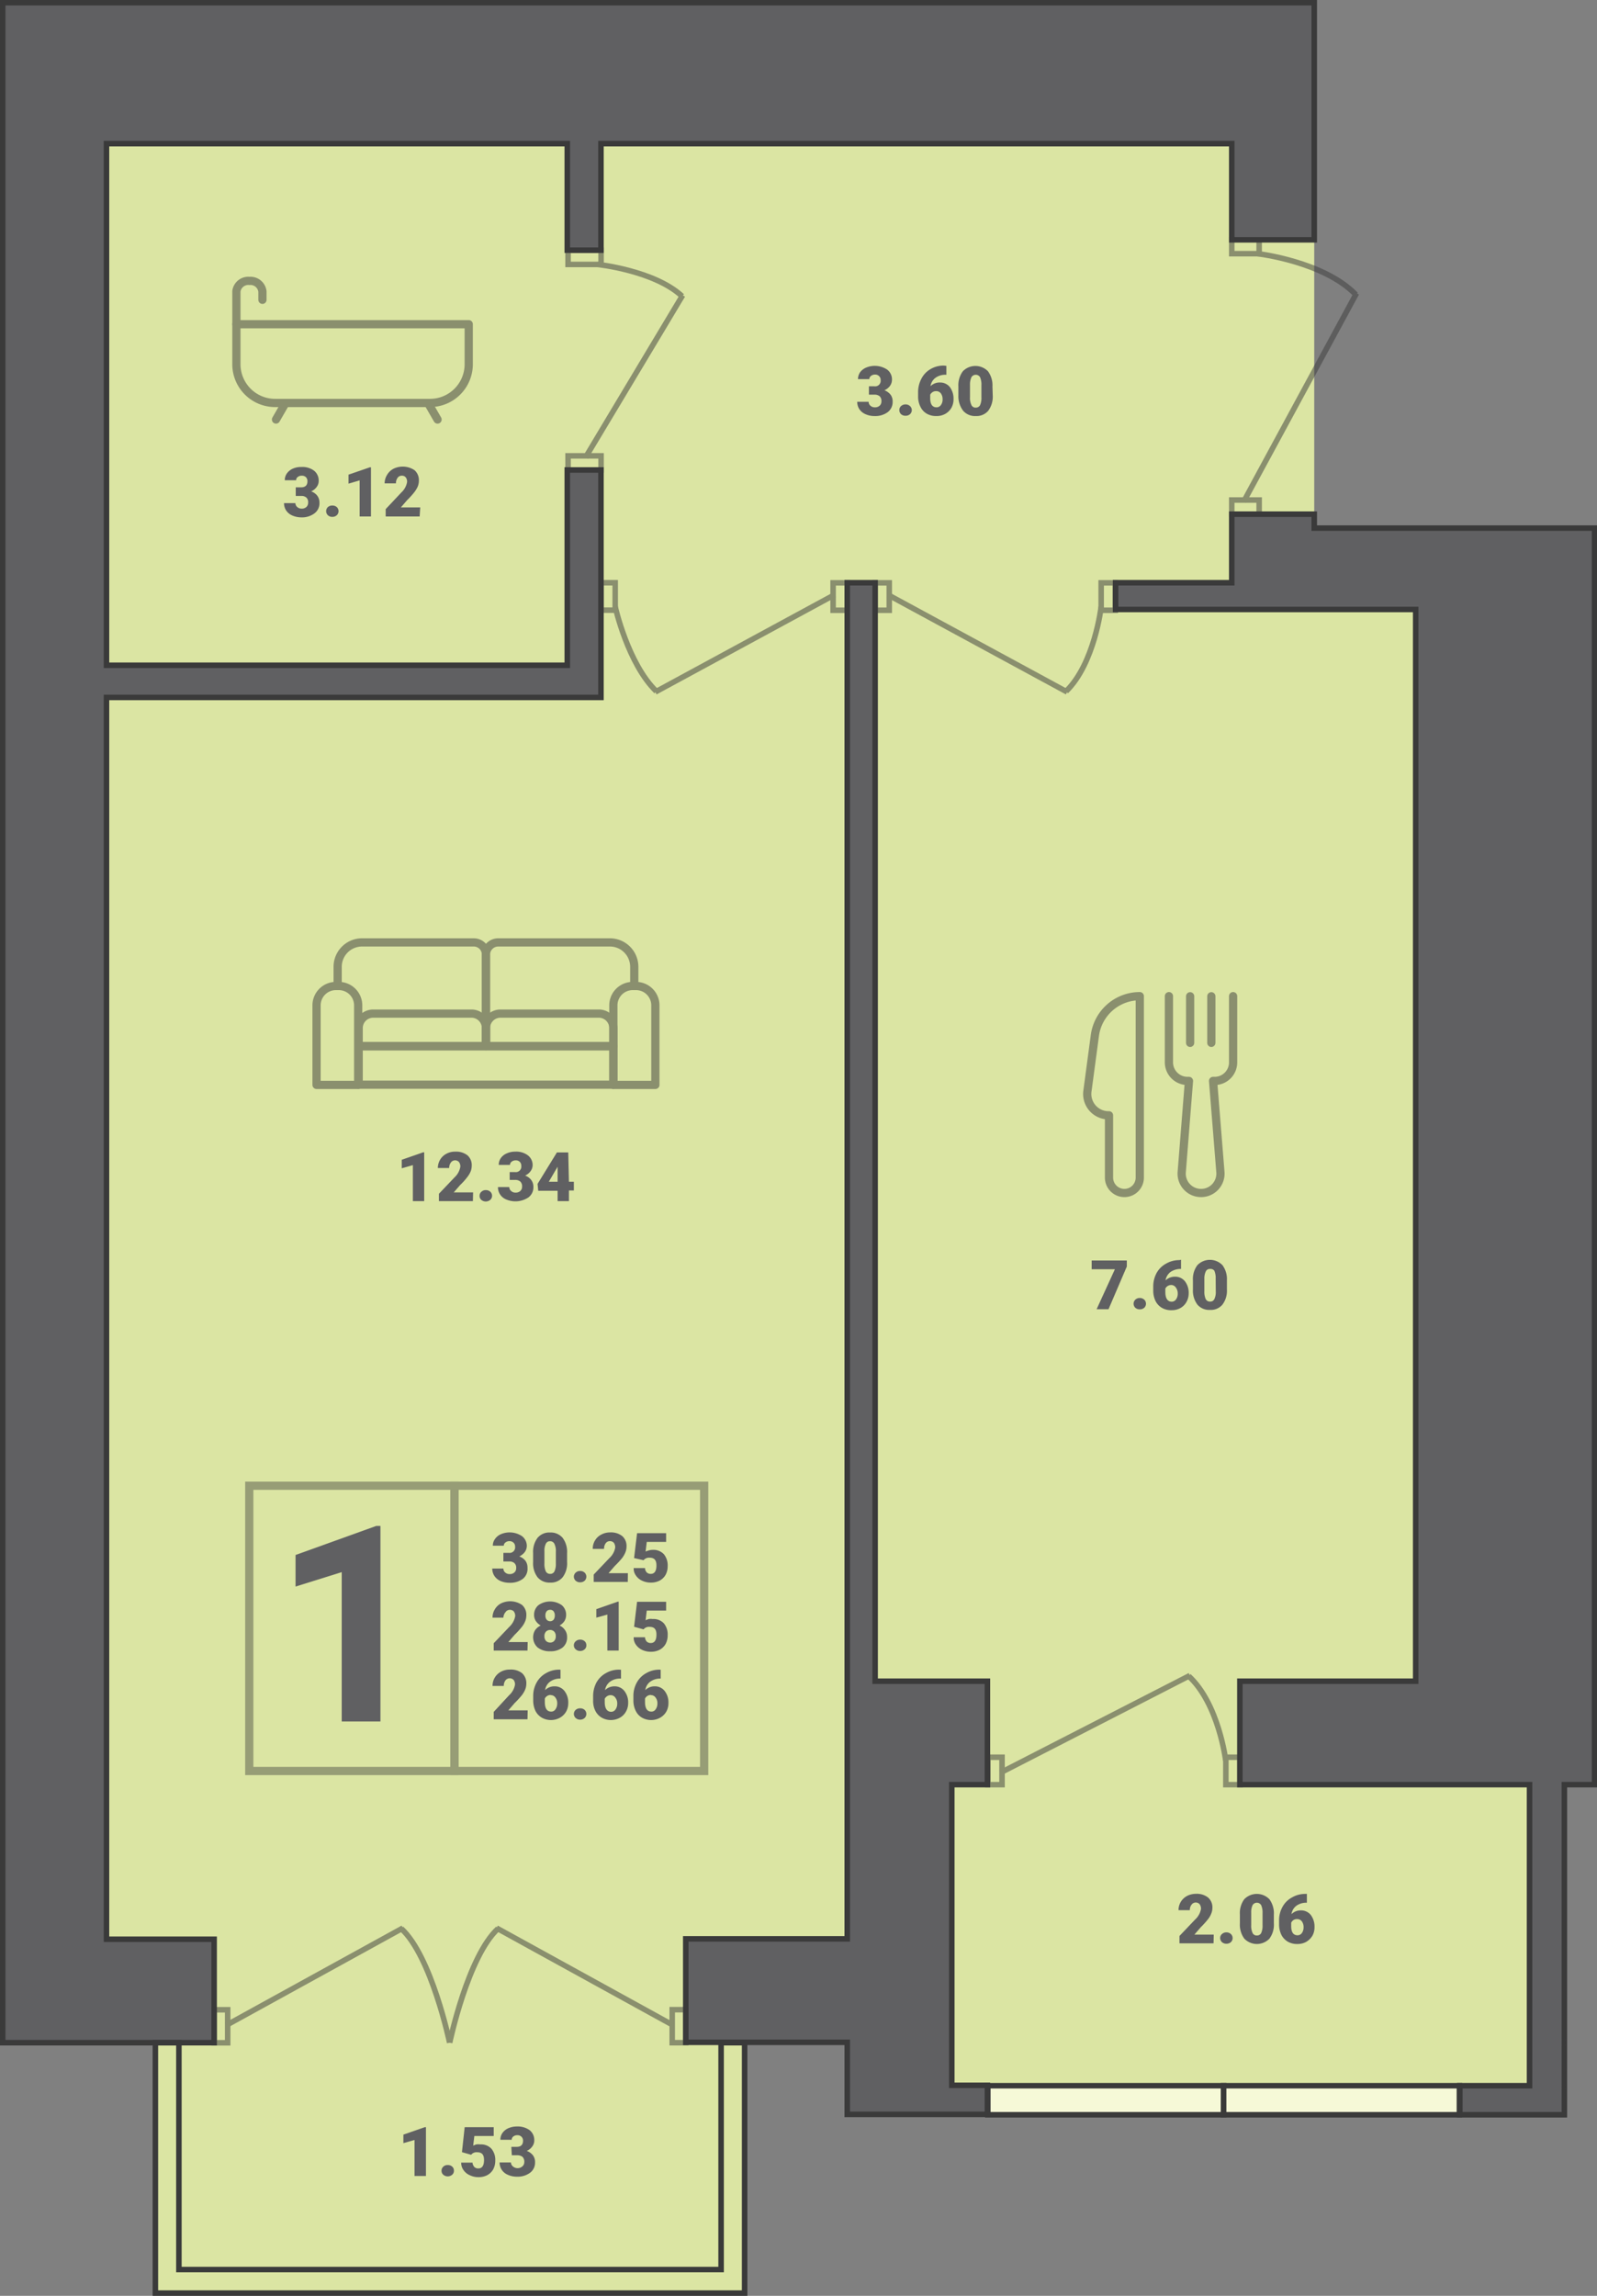 <svg xmlns="http://www.w3.org/2000/svg" viewBox="0 0 164.97 237.01"><rect x="0" y="0" width="164.97" height="237.01" fill="#808080" stroke="none"/><defs><style>.cls-1{fill:#dbe5a3;}.cls-10,.cls-2{fill:#606062;}.cls-3{opacity:0.4;}.cls-4,.cls-6,.cls-8,.cls-9{fill:none;}.cls-4{stroke:#333;}.cls-10,.cls-4,.cls-6,.cls-7{stroke-miterlimit:10;}.cls-4,.cls-8,.cls-9{stroke-width:0.85px;}.cls-5{opacity:0.5;}.cls-10,.cls-6,.cls-7,.cls-8,.cls-9{stroke:#3a3a3a;}.cls-10,.cls-6,.cls-7{stroke-width:0.57px;}.cls-7{fill:#f6f9d7;}.cls-8,.cls-9{stroke-linejoin:round;}.cls-9{stroke-linecap:round;}</style></defs><title>5-6</title><g id="Layer_2" data-name="Layer 2"><g id="Layer_2-2" data-name="Layer 2"><polygon class="cls-1" points="87.52 218.32 87.52 210.88 76.95 210.88 76.92 236.73 16.05 236.73 16 210.88 0.28 210.88 0.28 0.28 135.76 0.28 135.76 54.52 164.68 54.52 164.68 184.24 161.56 184.24 161.56 218.32 87.52 218.32"/><path class="cls-2" d="M52,160.31h.56a.57.57,0,0,0,.65-.64.54.54,0,0,0-.16-.41.61.61,0,0,0-.44-.16.65.65,0,0,0-.4.14.42.42,0,0,0-.17.33H50.91a1.15,1.15,0,0,1,.23-.7,1.43,1.43,0,0,1,.61-.49,2.31,2.31,0,0,1,2.18.21,1.28,1.28,0,0,1,.49,1,1.09,1.09,0,0,1-.2.62,1.52,1.52,0,0,1-.58.47,1.36,1.36,0,0,1,.63.44,1.17,1.17,0,0,1,.22.73A1.31,1.31,0,0,1,54,163a2.17,2.17,0,0,1-1.37.4,2.36,2.36,0,0,1-.92-.18,1.47,1.47,0,0,1-.64-.53,1.38,1.38,0,0,1-.22-.76H52a.52.52,0,0,0,.18.4.64.64,0,0,0,.46.17.69.69,0,0,0,.5-.17.57.57,0,0,0,.18-.43.64.64,0,0,0-.19-.54.78.78,0,0,0-.53-.16H52Z"/><path class="cls-2" d="M58.58,161.26a2.37,2.37,0,0,1-.46,1.57,1.56,1.56,0,0,1-1.29.55,1.6,1.6,0,0,1-1.3-.55,2.39,2.39,0,0,1-.46-1.57v-.92a2.4,2.4,0,0,1,.46-1.58,1.57,1.57,0,0,1,1.29-.55,1.6,1.6,0,0,1,1.3.55,2.42,2.42,0,0,1,.46,1.58Zm-1.16-1.07a1.66,1.66,0,0,0-.15-.81.47.47,0,0,0-.45-.27.45.45,0,0,0-.43.25,1.56,1.56,0,0,0-.15.75v1.29a1.86,1.86,0,0,0,.14.82.48.48,0,0,0,.45.26.46.46,0,0,0,.44-.25,1.77,1.77,0,0,0,.15-.8Z"/><path class="cls-2" d="M59.93,162.18a.67.67,0,0,1,.46.17.58.58,0,0,1,0,.84.66.66,0,0,1-.46.16.65.65,0,0,1-.46-.16.56.56,0,0,1,0-.84A.65.65,0,0,1,59.93,162.18Z"/><path class="cls-2" d="M64.85,163.31H61.33v-.76l1.62-1.7a1.91,1.91,0,0,0,.6-1.08.8.8,0,0,0-.14-.5.54.54,0,0,0-.42-.17.52.52,0,0,0-.43.23.94.94,0,0,0-.16.57H61.23a1.61,1.61,0,0,1,.23-.86,1.57,1.57,0,0,1,.64-.61,1.9,1.9,0,0,1,.92-.23,1.88,1.88,0,0,1,1.26.38,1.35,1.35,0,0,1,.44,1.08,1.62,1.62,0,0,1-.11.58,2.65,2.65,0,0,1-.34.6,9.21,9.21,0,0,1-.76.82l-.65.75h2Z"/><path class="cls-2" d="M65.5,160.85l.31-2.57h3v.9h-2l-.12,1a1.78,1.78,0,0,1,.33-.12,1.44,1.44,0,0,1,.4-.06,1.49,1.49,0,0,1,1.15.44,1.81,1.81,0,0,1,.4,1.25,1.84,1.84,0,0,1-.21.88,1.53,1.53,0,0,1-.61.6,1.92,1.92,0,0,1-.92.21,2.06,2.06,0,0,1-.89-.19,1.52,1.52,0,0,1-.65-.54,1.21,1.21,0,0,1-.23-.77h1.17a.68.68,0,0,0,.17.44.57.57,0,0,0,.42.16c.39,0,.59-.29.59-.87s-.24-.8-.72-.8a.73.73,0,0,0-.61.26Z"/><path class="cls-2" d="M54.49,170.4H51v-.76l1.62-1.7a2,2,0,0,0,.6-1.09.77.77,0,0,0-.14-.49.54.54,0,0,0-.42-.17.52.52,0,0,0-.43.23A.93.93,0,0,0,52,167H50.88a1.57,1.57,0,0,1,.23-.85,1.59,1.59,0,0,1,.64-.62,2.17,2.17,0,0,1,2.18.16,1.35,1.35,0,0,1,.44,1.08,1.66,1.66,0,0,1-.11.58,2.41,2.41,0,0,1-.34.59,9,9,0,0,1-.76.83l-.65.75h2Z"/><path class="cls-2" d="M58.48,166.71a1.2,1.2,0,0,1-.18.65,1.46,1.46,0,0,1-.5.45,1.34,1.34,0,0,1,.57.48,1.22,1.22,0,0,1,.21.72,1.32,1.32,0,0,1-.46,1.07,2,2,0,0,1-1.29.39,2,2,0,0,1-1.29-.39,1.42,1.42,0,0,1-.27-1.78,1.43,1.43,0,0,1,.59-.49,1.46,1.46,0,0,1-.5-.45,1.13,1.13,0,0,1-.19-.65,1.28,1.28,0,0,1,.45-1,2.1,2.1,0,0,1,2.41,0A1.28,1.28,0,0,1,58.48,166.71Zm-1.07,2.21a.65.65,0,0,0-.16-.48.57.57,0,0,0-.42-.17.58.58,0,0,0-.43.17.65.65,0,0,0-.16.48.68.68,0,0,0,.16.48.6.6,0,0,0,.43.17.54.54,0,0,0,.42-.17A.68.68,0,0,0,57.41,168.92Zm-.59-2.73a.43.43,0,0,0-.35.15.65.65,0,0,0-.13.43.68.68,0,0,0,.13.44.49.49,0,0,0,.72,0,.74.74,0,0,0,.12-.44.66.66,0,0,0-.12-.42A.42.42,0,0,0,56.82,166.19Z"/><path class="cls-2" d="M59.93,169.27a.66.66,0,0,1,.46.16.54.54,0,0,1,.18.42.52.52,0,0,1-.18.42.67.67,0,0,1-.46.17.65.65,0,0,1-.46-.17.52.52,0,0,1-.19-.42.52.52,0,0,1,.19-.41A.65.65,0,0,1,59.93,169.27Z"/><path class="cls-2" d="M63.91,170.4H62.74v-3.72L61.6,167v-.88l2.21-.77h.1Z"/><path class="cls-2" d="M65.5,167.94l.31-2.58h3v.91h-2l-.12,1a1.75,1.75,0,0,1,.33-.13,1.41,1.41,0,0,1,.4,0,1.46,1.46,0,0,1,1.15.44,1.79,1.79,0,0,1,.4,1.25,1.87,1.87,0,0,1-.21.88,1.53,1.53,0,0,1-.61.6,1.92,1.92,0,0,1-.92.21,2.06,2.06,0,0,1-.89-.19,1.59,1.59,0,0,1-.65-.54,1.23,1.23,0,0,1-.23-.77h1.17a.7.7,0,0,0,.17.44.57.57,0,0,0,.42.16c.39,0,.59-.29.59-.87s-.24-.8-.72-.8a.7.7,0,0,0-.61.26Z"/><path class="cls-2" d="M54.49,177.49H51v-.76L52.6,175a1.91,1.91,0,0,0,.6-1.08.75.75,0,0,0-.14-.49.56.56,0,0,0-.85.05.94.94,0,0,0-.17.57H50.88a1.61,1.61,0,0,1,.23-.86,1.63,1.63,0,0,1,.64-.61,1.9,1.9,0,0,1,.92-.22,1.88,1.88,0,0,1,1.26.37,1.39,1.39,0,0,1,.44,1.09,1.66,1.66,0,0,1-.11.58,2.61,2.61,0,0,1-.34.59,9,9,0,0,1-.76.83l-.65.75h2Z"/><path class="cls-2" d="M57.9,172.38v.91h0a1.75,1.75,0,0,0-1.08.32,1.3,1.3,0,0,0-.51.87,1.34,1.34,0,0,1,1-.39,1.25,1.25,0,0,1,1,.48,1.91,1.91,0,0,1,.39,1.25,1.77,1.77,0,0,1-.22.88,1.68,1.68,0,0,1-.64.63,1.92,1.92,0,0,1-1.86,0,1.69,1.69,0,0,1-.66-.69,2.5,2.5,0,0,1-.24-1.05v-.47a2.84,2.84,0,0,1,.34-1.4,2.46,2.46,0,0,1,1-1,2.66,2.66,0,0,1,1.37-.35Zm-1,2.6a.67.67,0,0,0-.39.11.71.71,0,0,0-.23.26v.35q0,1,.66,1a.51.51,0,0,0,.44-.24,1,1,0,0,0,.18-.6.93.93,0,0,0-.18-.6A.57.57,0,0,0,56.85,175Z"/><path class="cls-2" d="M59.93,176.36a.66.66,0,0,1,.46.16.58.58,0,0,1,0,.84.67.67,0,0,1-.46.17.65.65,0,0,1-.46-.17.56.56,0,0,1,0-.84A.65.65,0,0,1,59.93,176.36Z"/><path class="cls-2" d="M64.15,172.38v.91h-.06a1.74,1.74,0,0,0-1.07.32,1.35,1.35,0,0,0-.52.87,1.38,1.38,0,0,1,1-.39,1.26,1.26,0,0,1,1,.48,1.91,1.91,0,0,1,.39,1.25,1.78,1.78,0,0,1-.23.88,1.59,1.59,0,0,1-.63.63,1.92,1.92,0,0,1-1.86,0,1.69,1.69,0,0,1-.66-.69,2.23,2.23,0,0,1-.24-1.05v-.47a3,3,0,0,1,.33-1.4,2.49,2.49,0,0,1,1-1,2.66,2.66,0,0,1,1.37-.35ZM63.09,175a.66.66,0,0,0-.38.11.74.74,0,0,0-.24.26v.35c0,.64.23,1,.67,1a.54.54,0,0,0,.44-.24,1,1,0,0,0,.18-.6.93.93,0,0,0-.18-.6A.59.59,0,0,0,63.09,175Z"/><path class="cls-2" d="M68.25,172.38v.91h0a1.75,1.75,0,0,0-1.08.32,1.3,1.3,0,0,0-.51.87,1.34,1.34,0,0,1,1-.39,1.25,1.25,0,0,1,1,.48,1.91,1.91,0,0,1,.39,1.25,1.77,1.77,0,0,1-.22.88,1.68,1.68,0,0,1-.64.63,1.92,1.92,0,0,1-1.86,0,1.61,1.61,0,0,1-.65-.69,2.36,2.36,0,0,1-.25-1.05v-.47a2.84,2.84,0,0,1,.34-1.4,2.46,2.46,0,0,1,1-1,2.66,2.66,0,0,1,1.37-.35Zm-1,2.6a.67.67,0,0,0-.39.11.71.71,0,0,0-.23.26v.35q0,1,.66,1a.51.51,0,0,0,.44-.24,1,1,0,0,0,.18-.6.93.93,0,0,0-.18-.6A.57.57,0,0,0,67.2,175Z"/><path class="cls-2" d="M39.3,177.72h-4V162.3l-4.77,1.49v-3.26l8.34-3h.43Z"/><g class="cls-3"><rect class="cls-4" x="25.75" y="153.38" width="21.19" height="29.45"/><rect class="cls-4" x="46.95" y="153.38" width="25.79" height="29.45"/></g><g class="cls-5"><rect class="cls-6" x="85.38" y="60.85" width="2.83" height="1.46" transform="translate(148.37 -25.21) rotate(90)"/><rect class="cls-6" x="61.4" y="60.85" width="2.83" height="1.46" transform="translate(124.4 -1.24) rotate(90)"/><line class="cls-6" x1="86.21" y1="61.4" x2="67.69" y2="71.44"/><path class="cls-6" d="M63.55,62.64s1.31,5.88,4.25,8.73"/></g><g class="cls-5"><rect class="cls-6" x="89.72" y="60.85" width="2.83" height="1.46" transform="translate(152.71 -29.55) rotate(90)"/><rect class="cls-6" x="113.07" y="60.85" width="2.83" height="1.46" transform="translate(176.06 -52.9) rotate(90)"/><line class="cls-6" x1="91.72" y1="61.4" x2="110.24" y2="71.44"/><path class="cls-6" d="M113.75,62.64s-.68,5.88-3.63,8.73"/></g><g class="cls-5"><rect class="cls-6" x="101.36" y="182.1" width="2.83" height="1.46" transform="translate(-80.05 285.6) rotate(-90)"/><rect class="cls-6" x="125.94" y="182.1" width="2.83" height="1.46" transform="translate(-55.47 310.18) rotate(-90)"/><line class="cls-6" x1="103.36" y1="183" x2="122.92" y2="172.97"/><path class="cls-6" d="M126.62,181.76s-.72-5.87-3.83-8.73"/></g><g class="cls-5"><rect class="cls-6" x="127.24" y="51.62" width="2.83" height="1.46"/><rect class="cls-6" x="127.24" y="24.73" width="2.83" height="1.46"/><line class="cls-6" x1="128.48" y1="51.77" x2="140.13" y2="30.27"/><path class="cls-6" d="M129.92,26.19s6.82.8,10.13,4.22"/></g><g class="cls-5"><rect class="cls-6" x="58.68" y="47.06" width="3.41" height="1.46"/><rect class="cls-6" x="58.68" y="25.84" width="3.41" height="1.46"/><line class="cls-6" x1="60.49" y1="47.21" x2="70.52" y2="30.48"/><path class="cls-6" d="M61.73,27.3s5.87.62,8.73,3.28"/></g><rect class="cls-7" x="102.04" y="215.32" width="24.36" height="3"/><rect class="cls-7" x="126.4" y="215.32" width="24.36" height="3"/><g class="cls-5"><rect class="cls-8" x="37.05" y="108.01" width="26.31" height="3.97"/><path class="cls-8" d="M65.36,101.79h.34a2,2,0,0,1,2,2V112a0,0,0,0,1,0,0H63.36a0,0,0,0,1,0,0V103.8A2,2,0,0,1,65.36,101.79Z"/><path class="cls-8" d="M34.71,101.79H35a2,2,0,0,1,2,2V112a0,0,0,0,1,0,0H32.7a0,0,0,0,1,0,0V103.8A2,2,0,0,1,34.71,101.79Z"/><path class="cls-8" d="M38.55,104.64H48.7a1.5,1.5,0,0,1,1.5,1.5V108a0,0,0,0,1,0,0H37.05a0,0,0,0,1,0,0v-1.87A1.5,1.5,0,0,1,38.55,104.64Z"/><path class="cls-8" d="M51.7,104.64H61.86a1.5,1.5,0,0,1,1.5,1.5V108a0,0,0,0,1,0,0H50.2a0,0,0,0,1,0,0v-1.87A1.5,1.5,0,0,1,51.7,104.64Z"/><path class="cls-8" d="M63.36,108H50.2V98.56a1.27,1.27,0,0,1,1.27-1.27H63a2.52,2.52,0,0,1,2.52,2.53v2"/><path class="cls-8" d="M37.05,108H50.2V98.56a1.26,1.26,0,0,0-1.26-1.27H37.4a2.52,2.52,0,0,0-2.52,2.53v2"/></g><path class="cls-2" d="M43.82,124H42.65v-3.72l-1.15.33v-.88l2.21-.77h.11Z"/><path class="cls-2" d="M48.85,124H45.34v-.76l1.62-1.7a1.93,1.93,0,0,0,.59-1.08.73.73,0,0,0-.14-.5.54.54,0,0,0-.84.06.93.93,0,0,0-.17.56H45.23a1.67,1.67,0,0,1,.23-.85,1.62,1.62,0,0,1,.65-.62,1.87,1.87,0,0,1,.92-.22,1.91,1.91,0,0,1,1.26.38,1.35,1.35,0,0,1,.44,1.08,1.66,1.66,0,0,1-.11.58,2.47,2.47,0,0,1-.35.59,6.66,6.66,0,0,1-.75.83l-.65.75h2Z"/><path class="cls-2" d="M50.18,122.86a.69.69,0,0,1,.46.16.56.56,0,0,1,.19.43.55.55,0,0,1-.19.42.72.72,0,0,1-.92,0,.54.54,0,0,1-.18-.41.54.54,0,0,1,.18-.42A.65.65,0,0,1,50.18,122.86Z"/><path class="cls-2" d="M52.65,121h.55a.57.57,0,0,0,.65-.64.56.56,0,0,0-.15-.41.58.58,0,0,0-.44-.16.66.66,0,0,0-.41.14.42.42,0,0,0-.17.33H51.52a1.19,1.19,0,0,1,.22-.71,1.4,1.4,0,0,1,.61-.48,2.08,2.08,0,0,1,.87-.18,2,2,0,0,1,1.32.39,1.26,1.26,0,0,1,.48,1,1.06,1.06,0,0,1-.2.61,1.37,1.37,0,0,1-.58.47,1.35,1.35,0,0,1,.63.45,1.16,1.16,0,0,1,.23.73,1.29,1.29,0,0,1-.52,1.08,2.43,2.43,0,0,1-2.28.21,1.35,1.35,0,0,1-.64-.52,1.33,1.33,0,0,1-.22-.76h1.17a.51.51,0,0,0,.19.4.63.63,0,0,0,.46.17.71.71,0,0,0,.49-.17.57.57,0,0,0,.18-.44.67.67,0,0,0-.19-.54.81.81,0,0,0-.52-.16h-.57Z"/><path class="cls-2" d="M58.77,122h.51v.9h-.51V124H57.6v-1.07h-2l-.07-.71,2-3.25h1.17Zm-2.08,0h.91v-1.55l-.07.12Z"/><g class="cls-5"><path class="cls-9" d="M120.75,102.84v6.83a1.92,1.92,0,0,0,1.91,1.92h.16l-.75,9.44a2,2,0,0,0,2,2.13h0a2,2,0,0,0,2-2.13l-.76-9.44h.16a1.91,1.91,0,0,0,1.91-1.92v-6.83"/><path class="cls-8" d="M117.74,102.84h0v18.73a1.59,1.59,0,0,1-1.59,1.59h0a1.59,1.59,0,0,1-1.59-1.59v-6.43h0a2.2,2.2,0,0,1-2.23-2.49l.77-5.75A4.68,4.68,0,0,1,117.74,102.84Z"/><line class="cls-9" x1="122.94" y1="102.85" x2="122.94" y2="107.66"/><line class="cls-9" x1="125.13" y1="102.85" x2="125.13" y2="107.66"/></g><path class="cls-2" d="M116.4,130.75l-1.89,4.41h-1.23l1.89-4.13h-2.4v-.9h3.63Z"/><path class="cls-2" d="M117.74,134a.67.67,0,0,1,.46.17.58.58,0,0,1,0,.84.66.66,0,0,1-.46.16.65.65,0,0,1-.46-.16.58.58,0,0,1,0-.84A.65.65,0,0,1,117.74,134Z"/><path class="cls-2" d="M122,130.05V131h0a1.82,1.82,0,0,0-1.08.31,1.35,1.35,0,0,0-.52.87,1.41,1.41,0,0,1,1-.38,1.28,1.28,0,0,1,1,.47,1.94,1.94,0,0,1,.39,1.26,1.78,1.78,0,0,1-.23.88,1.59,1.59,0,0,1-.63.63,1.82,1.82,0,0,1-.9.22,1.9,1.9,0,0,1-1-.24,1.72,1.72,0,0,1-.66-.7,2.45,2.45,0,0,1-.24-1v-.47a2.92,2.92,0,0,1,.33-1.4,2.42,2.42,0,0,1,1-1,2.67,2.67,0,0,1,1.37-.36Zm-1,2.61a.67.67,0,0,0-.39.11.63.63,0,0,0-.23.26v.35c0,.64.22,1,.66,1a.54.54,0,0,0,.44-.23,1,1,0,0,0,.18-.6,1,1,0,0,0-.18-.61A.59.59,0,0,0,120.91,132.66Z"/><path class="cls-2" d="M126.74,133.11a2.37,2.37,0,0,1-.46,1.57,1.56,1.56,0,0,1-1.29.55,1.6,1.6,0,0,1-1.3-.55,2.41,2.41,0,0,1-.46-1.57v-.93a2.37,2.37,0,0,1,.46-1.57,1.8,1.8,0,0,1,2.59,0,2.42,2.42,0,0,1,.46,1.58ZM125.58,132a1.89,1.89,0,0,0-.14-.82A.49.49,0,0,0,125,131a.45.45,0,0,0-.44.25,1.69,1.69,0,0,0-.15.75v1.29a1.86,1.86,0,0,0,.14.82.48.48,0,0,0,.45.26.46.46,0,0,0,.44-.25,1.64,1.64,0,0,0,.15-.8Z"/><path class="cls-2" d="M125.36,200.62h-3.52v-.76l1.62-1.7a1.94,1.94,0,0,0,.6-1.08.78.78,0,0,0-.14-.5.54.54,0,0,0-.84.06.87.87,0,0,0-.17.56h-1.17a1.67,1.67,0,0,1,.23-.85,1.69,1.69,0,0,1,.65-.62,2,2,0,0,1,.92-.22,1.87,1.87,0,0,1,1.25.38,1.33,1.33,0,0,1,.45,1.08,1.47,1.47,0,0,1-.12.58,2.12,2.12,0,0,1-.34.59,8.81,8.81,0,0,1-.75.83l-.65.75h2Z"/><path class="cls-2" d="M126.69,199.49a.67.67,0,0,1,.46.17.58.58,0,0,1,0,.84.66.66,0,0,1-.46.16.65.65,0,0,1-.46-.16.59.59,0,0,1-.19-.42.55.55,0,0,1,.19-.42A.65.65,0,0,1,126.69,199.49Z"/><path class="cls-2" d="M131.59,198.56a2.4,2.4,0,0,1-.46,1.58,1.8,1.8,0,0,1-2.59,0,2.42,2.42,0,0,1-.46-1.58v-.92a2.43,2.43,0,0,1,.45-1.57,1.81,1.81,0,0,1,2.6,0,2.46,2.46,0,0,1,.46,1.58Zm-1.17-1.06a1.89,1.89,0,0,0-.14-.82.52.52,0,0,0-.89,0,1.66,1.66,0,0,0-.14.76v1.29a1.72,1.72,0,0,0,.14.82.46.46,0,0,0,.45.26.47.47,0,0,0,.44-.25,1.79,1.79,0,0,0,.14-.8Z"/><path class="cls-2" d="M135,195.51v.92h0a1.75,1.75,0,0,0-1.08.31,1.3,1.3,0,0,0-.51.87,1.34,1.34,0,0,1,1-.39,1.28,1.28,0,0,1,1,.48,2,2,0,0,1,.38,1.26,1.77,1.77,0,0,1-.22.88,1.84,1.84,0,0,1-.64.63,1.82,1.82,0,0,1-.9.22,1.9,1.9,0,0,1-1-.24,1.72,1.72,0,0,1-.66-.7,2.45,2.45,0,0,1-.24-1v-.47a2.82,2.82,0,0,1,.34-1.4,2.4,2.4,0,0,1,1-1,2.67,2.67,0,0,1,1.37-.36Zm-1,2.61a.67.67,0,0,0-.39.1.74.74,0,0,0-.23.27v.35c0,.63.22.95.66.95a.54.54,0,0,0,.45-.24,1,1,0,0,0,.17-.59,1,1,0,0,0-.18-.61A.59.59,0,0,0,134,198.12Z"/><g class="cls-5"><line class="cls-9" x1="44.27" y1="41.7" x2="45.2" y2="43.31"/><line class="cls-9" x1="29.44" y1="41.7" x2="28.51" y2="43.31"/><path class="cls-8" d="M24.42,33.47h24a0,0,0,0,1,0,0V37.6a4,4,0,0,1-4,4h-16a4,4,0,0,1-4-4V33.47A0,0,0,0,1,24.42,33.47Z"/><path class="cls-9" d="M24.42,33.47v-3.4A1.24,1.24,0,0,1,25.77,29h0a1.24,1.24,0,0,1,1.34,1.1v.85"/></g><path class="cls-2" d="M30.55,50.31h.55c.44,0,.66-.21.66-.64a.58.58,0,0,0-.16-.41.6.6,0,0,0-.44-.15.62.62,0,0,0-.4.13.4.4,0,0,0-.17.34H29.42a1.17,1.17,0,0,1,.22-.71,1.49,1.49,0,0,1,.61-.49,2.08,2.08,0,0,1,.87-.17,2,2,0,0,1,1.32.38,1.29,1.29,0,0,1,.48,1.06,1,1,0,0,1-.2.61,1.38,1.38,0,0,1-.58.47,1.33,1.33,0,0,1,.63.44,1.18,1.18,0,0,1,.23.73A1.29,1.29,0,0,1,32.48,53a2.14,2.14,0,0,1-1.36.41,2.33,2.33,0,0,1-.92-.19,1.46,1.46,0,0,1-.64-.52,1.35,1.35,0,0,1-.22-.76h1.17a.56.56,0,0,0,.19.4.67.67,0,0,0,.46.17.69.69,0,0,0,.49-.17.59.59,0,0,0,.18-.44.64.64,0,0,0-.19-.54.75.75,0,0,0-.52-.16h-.57Z"/><path class="cls-2" d="M34.33,52.19a.66.66,0,0,1,.46.16.58.58,0,0,1,0,.84.67.67,0,0,1-.46.17.65.65,0,0,1-.46-.17.58.58,0,0,1,0-.84A.65.65,0,0,1,34.33,52.19Z"/><path class="cls-2" d="M38.32,53.32H37.15V49.59L36,49.93V49l2.21-.76h.11Z"/><path class="cls-2" d="M43.35,53.32H39.84v-.76l1.61-1.71a1.91,1.91,0,0,0,.6-1.08.7.7,0,0,0-.14-.49.48.48,0,0,0-.41-.17.5.5,0,0,0-.43.22.94.94,0,0,0-.17.57H39.73A1.7,1.7,0,0,1,40,49a1.66,1.66,0,0,1,.65-.61,2.18,2.18,0,0,1,2.17.15,1.36,1.36,0,0,1,.45,1.09,1.66,1.66,0,0,1-.11.58,2.93,2.93,0,0,1-.35.59,8.5,8.5,0,0,1-.75.83l-.65.75h2Z"/><path class="cls-2" d="M89.76,39.88h.56a.57.57,0,0,0,.65-.64.53.53,0,0,0-.16-.41.57.57,0,0,0-.44-.16.63.63,0,0,0-.4.14.42.42,0,0,0-.17.33H88.63a1.27,1.27,0,0,1,.22-.71,1.5,1.5,0,0,1,.62-.48,2.31,2.31,0,0,1,2.18.21,1.26,1.26,0,0,1,.49,1.05,1.11,1.11,0,0,1-.2.62,1.42,1.42,0,0,1-.58.46,1.46,1.46,0,0,1,.63.45,1.15,1.15,0,0,1,.22.73,1.31,1.31,0,0,1-.51,1.08,2.17,2.17,0,0,1-1.37.4,2.2,2.2,0,0,1-.92-.19,1.45,1.45,0,0,1-.64-.52,1.38,1.38,0,0,1-.22-.76h1.18a.52.52,0,0,0,.18.4.64.64,0,0,0,.46.17.69.69,0,0,0,.5-.17.57.57,0,0,0,.18-.44.67.67,0,0,0-.19-.54.84.84,0,0,0-.53-.16h-.57Z"/><path class="cls-2" d="M93.54,41.75a.65.65,0,0,1,.46.17.56.56,0,0,1,0,.84.65.65,0,0,1-.46.16.66.66,0,0,1-.46-.16.58.58,0,0,1-.18-.42.54.54,0,0,1,.18-.42A.67.67,0,0,1,93.54,41.75Z"/><path class="cls-2" d="M97.76,37.77v.92h-.05a1.72,1.72,0,0,0-1.07.31,1.31,1.31,0,0,0-.52.87,1.33,1.33,0,0,1,1-.38,1.27,1.27,0,0,1,1,.47,2,2,0,0,1,.38,1.26,1.77,1.77,0,0,1-.22.88,1.68,1.68,0,0,1-.64.63,1.82,1.82,0,0,1-.9.22,1.93,1.93,0,0,1-1-.24,1.63,1.63,0,0,1-.65-.7,2.31,2.31,0,0,1-.25-1V40.5a2.93,2.93,0,0,1,.34-1.4,2.4,2.4,0,0,1,.95-1,2.67,2.67,0,0,1,1.37-.36Zm-1.05,2.61a.67.67,0,0,0-.62.37v.35c0,.63.22.95.66.95a.54.54,0,0,0,.45-.24.94.94,0,0,0,.17-.59,1,1,0,0,0-.18-.61A.59.59,0,0,0,96.71,40.38Z"/><path class="cls-2" d="M102.55,40.82a2.46,2.46,0,0,1-.46,1.58,1.59,1.59,0,0,1-1.29.55,1.62,1.62,0,0,1-1.31-.55A2.48,2.48,0,0,1,99,40.82V39.9a2.43,2.43,0,0,1,.46-1.57,1.81,1.81,0,0,1,2.6,0,2.46,2.46,0,0,1,.46,1.58Zm-1.17-1.06a1.89,1.89,0,0,0-.14-.82.52.52,0,0,0-.89,0,1.78,1.78,0,0,0-.15.76V41a1.71,1.71,0,0,0,.15.82.46.46,0,0,0,.45.26.48.48,0,0,0,.44-.25,1.79,1.79,0,0,0,.14-.8Z"/><path class="cls-10" d="M127.24,24.76h8.52V.28H.28v210.6H22.12V200.2H11V72H62.08V48.52H58.6V68.68H11V14.83H58.6v11h3.48v-11h65.16ZM90.4,60.16H87.52v140H70.84v10.68H87.52v7.44H102v-3H98.32V184.24H102V173.56H90.4Zm45.36-5.64V53.08h-8.52v7.08h-12v2.76h31V173.56H128.08v10.68H158v31.08h-7.2v3h10.8V184.24h3.12V54.52Z"/><polygon class="cls-6" points="76.92 236.73 76.92 210.88 74.49 210.88 74.49 234.3 18.48 234.3 18.48 210.88 16.05 210.88 16.05 236.73 76.92 236.73"/><g class="cls-5"><rect class="cls-6" x="68.44" y="208.48" width="3.41" height="1.4" transform="translate(-139.04 279.32) rotate(-90)"/><line class="cls-6" x1="69.52" y1="209.07" x2="51.29" y2="199.04"/><path class="cls-6" d="M46.45,210.88s1.88-8.92,5-11.78"/><rect class="cls-6" x="21.12" y="208.48" width="3.41" height="1.4" transform="translate(-186.36 232.01) rotate(-90)"/><line class="cls-6" x1="23.39" y1="209.07" x2="41.62" y2="199.04"/><path class="cls-6" d="M46.45,210.88s-1.87-8.92-5-11.78"/></g><path class="cls-2" d="M44,224.64H42.82v-3.72l-1.15.33v-.88l2.21-.77H44Z"/><path class="cls-2" d="M46.25,223.51a.65.65,0,0,1,.46.16.54.54,0,0,1,.18.42.53.53,0,0,1-.18.42.71.71,0,0,1-.92,0,.54.54,0,0,1-.18-.42.54.54,0,0,1,.18-.41A.61.61,0,0,1,46.25,223.51Z"/><path class="cls-2" d="M47.72,222.18,48,219.6H51v.91H49l-.12,1a1.75,1.75,0,0,1,.33-.13,1.41,1.41,0,0,1,.4,0,1.46,1.46,0,0,1,1.15.44,1.79,1.79,0,0,1,.4,1.25,1.87,1.87,0,0,1-.21.88,1.53,1.53,0,0,1-.61.6,1.92,1.92,0,0,1-.92.21,2,2,0,0,1-.89-.2,1.5,1.5,0,0,1-.65-.53,1.3,1.3,0,0,1-.24-.77h1.17a.77.77,0,0,0,.18.44.57.57,0,0,0,.42.16c.39,0,.59-.29.59-.87s-.24-.8-.72-.8a.7.7,0,0,0-.61.26Z"/><path class="cls-2" d="M52.82,221.63h.55c.44,0,.66-.21.66-.64a.56.56,0,0,0-.16-.4.57.57,0,0,0-.44-.16.62.62,0,0,0-.4.13.41.41,0,0,0-.17.34H51.69a1.19,1.19,0,0,1,.22-.71,1.46,1.46,0,0,1,.62-.49,2.2,2.2,0,0,1,.86-.17,2.09,2.09,0,0,1,1.32.38,1.29,1.29,0,0,1,.48,1.06,1,1,0,0,1-.2.61,1.31,1.31,0,0,1-.58.47,1.41,1.41,0,0,1,.63.44,1.13,1.13,0,0,1,.23.74,1.29,1.29,0,0,1-.52,1.08,2.14,2.14,0,0,1-1.36.4,2.17,2.17,0,0,1-.92-.19,1.4,1.4,0,0,1-.64-.52,1.33,1.33,0,0,1-.22-.76h1.17a.54.54,0,0,0,.19.4.75.75,0,0,0,1,0,.58.58,0,0,0,.19-.44.7.7,0,0,0-.19-.54.86.86,0,0,0-.53-.16h-.57Z"/></g></g></svg>